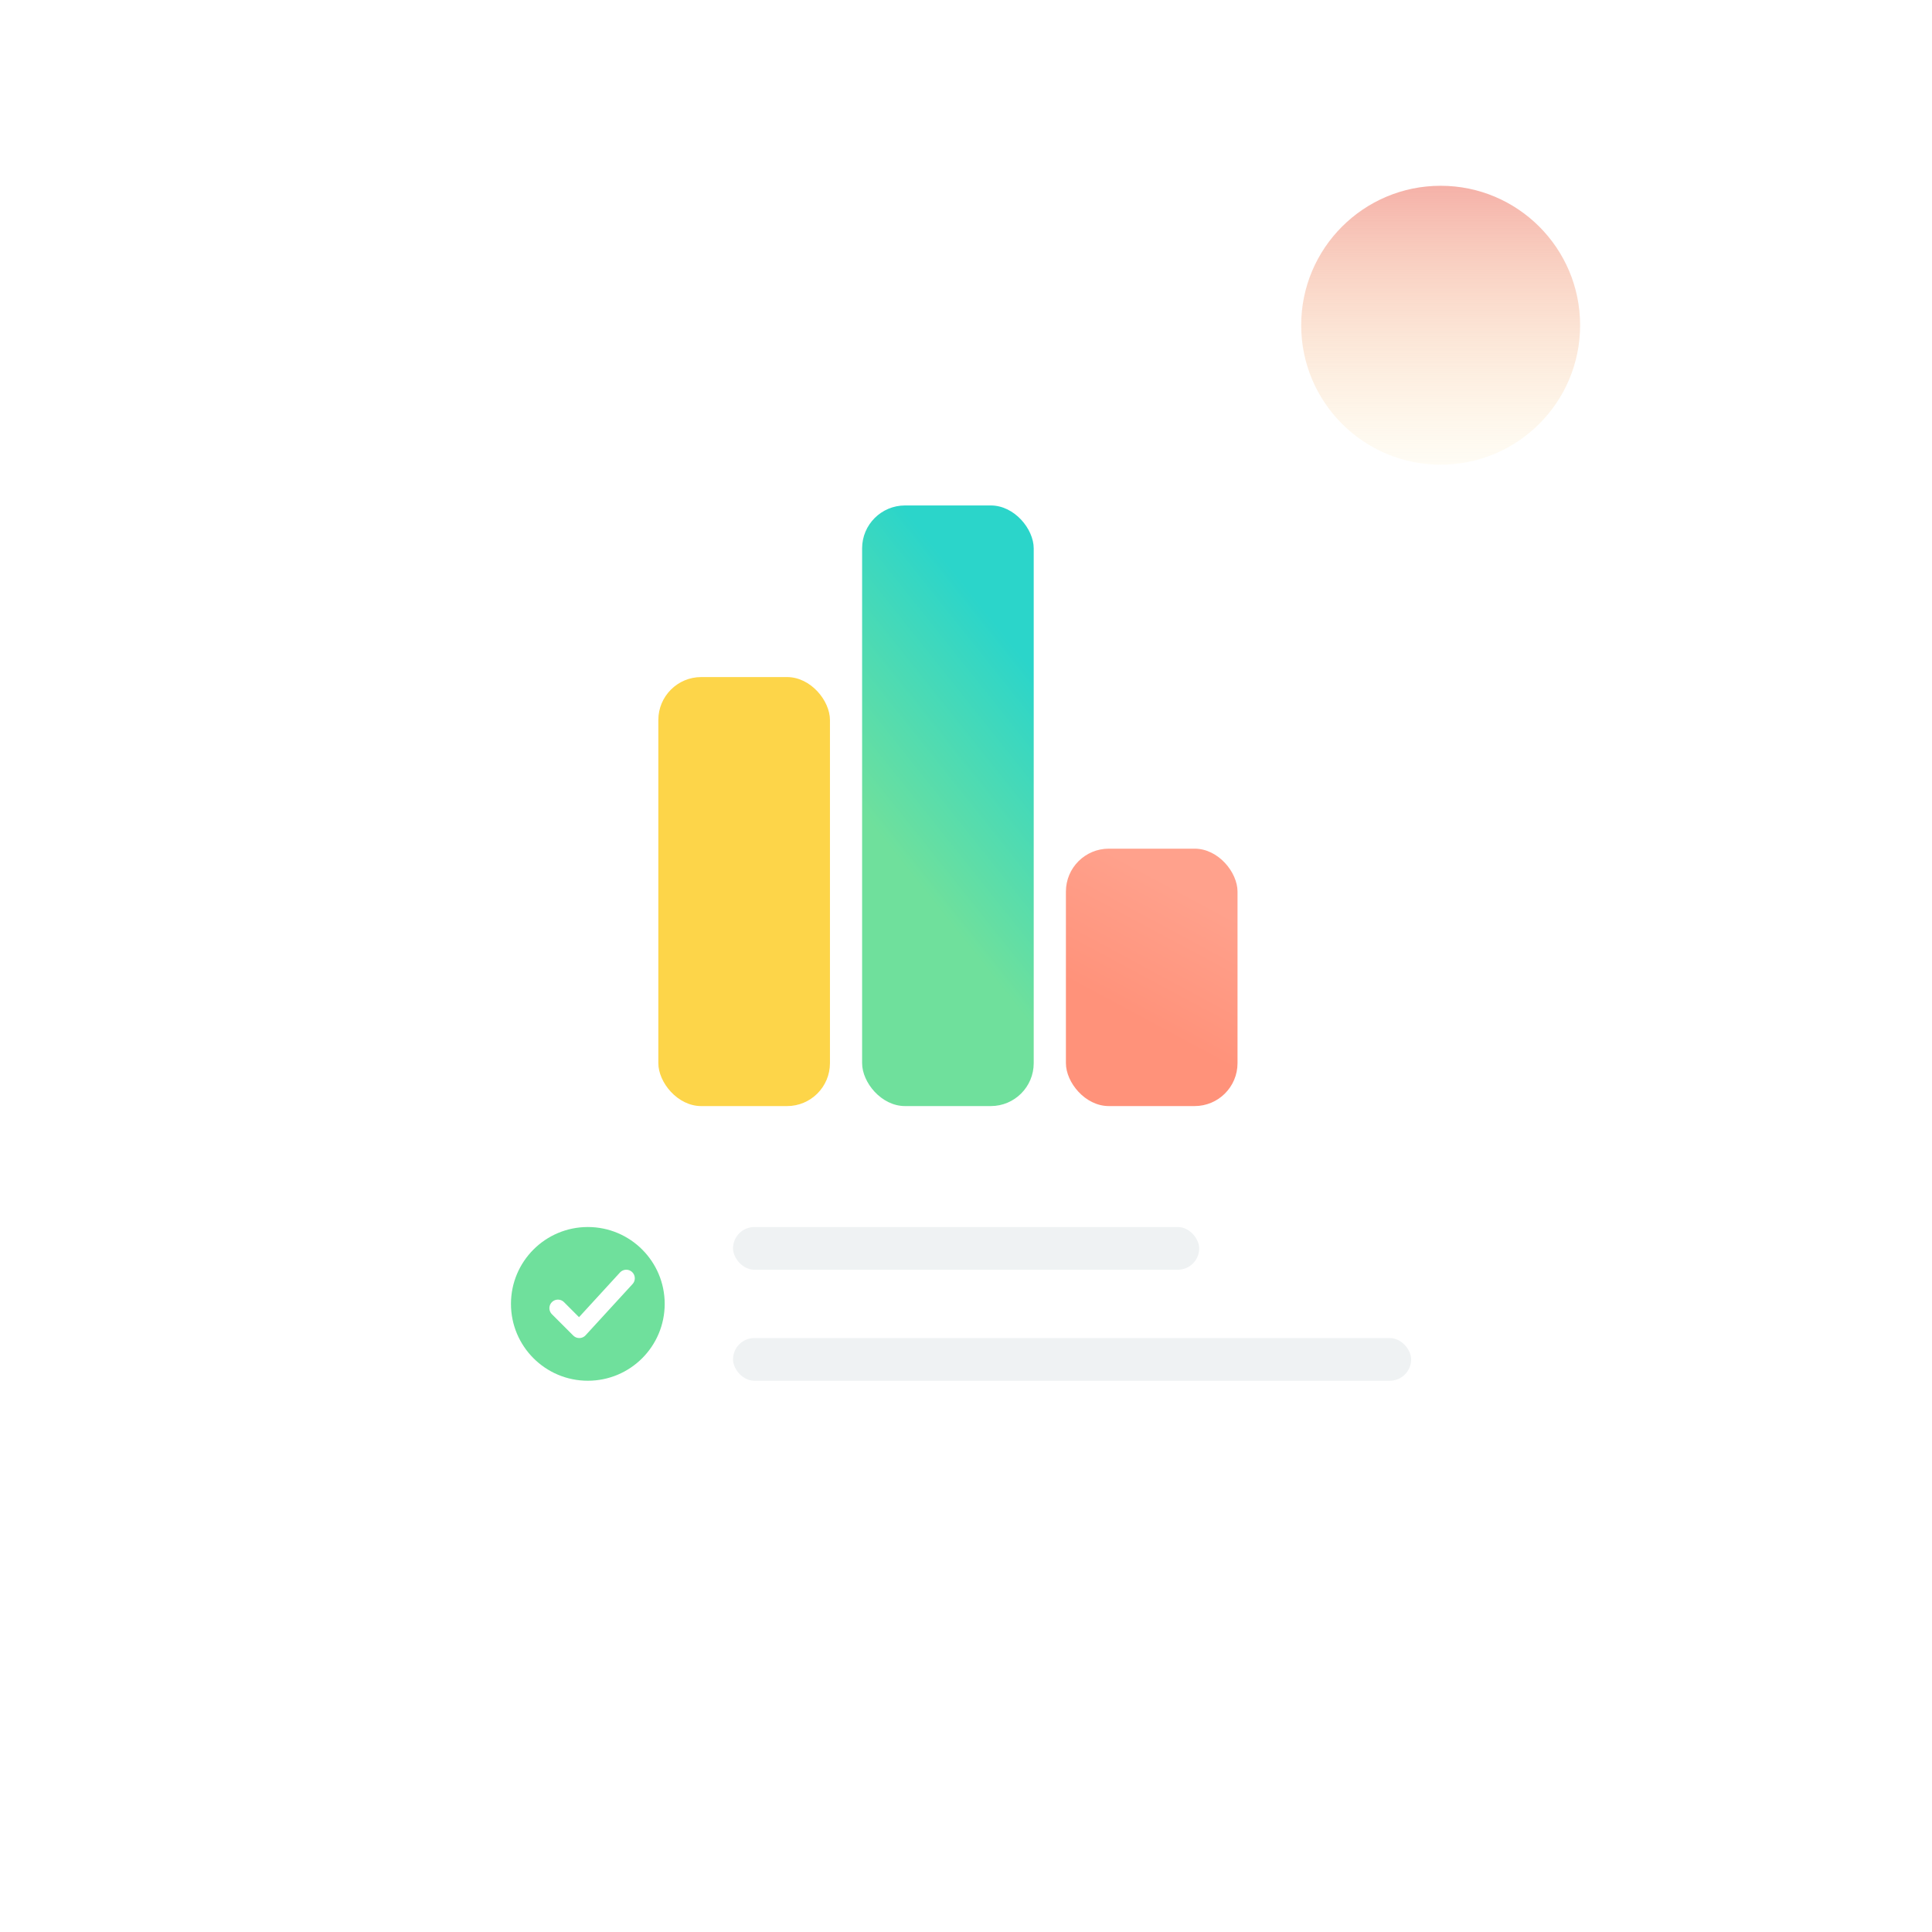 <svg width="176" height="176" viewBox="0 0 176 176" fill="none" xmlns="http://www.w3.org/2000/svg">
<g clip-path="url(#clip0)">
<g filter="url(#filter0_d)">
<rect x="35.538" y="26.974" width="101.63" height="115.181" rx="13.4" fill="white"/>
</g>
<circle cx="131.239" cy="29.628" r="12.704" fill="url(#paint0_linear)"/>
<rect x="66.777" y="121.893" width="61.774" height="3.89" rx="1.945" fill="#EFF2F3"/>
<rect x="66.777" y="111.779" width="42.465" height="3.89" rx="1.945" fill="#EFF2F3"/>
<circle cx="53.55" cy="118.78" r="7.002" fill="#6FE09C"/>
<path d="M50.827 119.17L52.772 121.115L57.051 116.447" stroke="white" stroke-width="1.556" stroke-linecap="round" stroke-linejoin="round"/>
<g filter="url(#filter1_d)">
<rect x="78.536" y="42.456" width="15.633" height="54.714" rx="3.908" fill="url(#paint1_linear)"/>
</g>
<g filter="url(#filter2_d)">
<rect x="97.102" y="73.721" width="15.633" height="23.449" rx="3.908" fill="url(#paint2_linear)"/>
</g>
<g filter="url(#filter3_d)">
<rect x="59.973" y="58.089" width="15.633" height="39.082" rx="3.908" fill="url(#paint3_linear)"/>
</g>
</g>
<defs>
<filter id="filter0_d" x="-6.808" y="-5.582" width="186.322" height="199.873" filterUnits="userSpaceOnUse" color-interpolation-filters="sRGB">
<feFlood flood-opacity="0" result="BackgroundImageFix"/>
<feColorMatrix in="SourceAlpha" type="matrix" values="0 0 0 0 0 0 0 0 0 0 0 0 0 0 0 0 0 0 127 0"/>
<feOffset dy="9.79"/>
<feGaussianBlur stdDeviation="21.173"/>
<feColorMatrix type="matrix" values="0 0 0 0 0.387 0 0 0 0 0.398 0 0 0 0 0.504 0 0 0 0.21 0"/>
<feBlend mode="normal" in2="BackgroundImageFix" result="effect1_dropShadow"/>
<feBlend mode="normal" in="SourceGraphic" in2="effect1_dropShadow" result="shape"/>
</filter>
<filter id="filter1_d" x="74.946" y="42.456" width="22.813" height="61.894" filterUnits="userSpaceOnUse" color-interpolation-filters="sRGB">
<feFlood flood-opacity="0" result="BackgroundImageFix"/>
<feColorMatrix in="SourceAlpha" type="matrix" values="0 0 0 0 0 0 0 0 0 0 0 0 0 0 0 0 0 0 127 0"/>
<feOffset dy="3.59"/>
<feGaussianBlur stdDeviation="1.795"/>
<feColorMatrix type="matrix" values="0 0 0 0 0.239 0 0 0 0 0.847 0 0 0 0 0.749 0 0 0 0.33 0"/>
<feBlend mode="normal" in2="BackgroundImageFix" result="effect1_dropShadow"/>
<feBlend mode="normal" in="SourceGraphic" in2="effect1_dropShadow" result="shape"/>
</filter>
<filter id="filter2_d" x="93.511" y="73.721" width="22.813" height="30.629" filterUnits="userSpaceOnUse" color-interpolation-filters="sRGB">
<feFlood flood-opacity="0" result="BackgroundImageFix"/>
<feColorMatrix in="SourceAlpha" type="matrix" values="0 0 0 0 0 0 0 0 0 0 0 0 0 0 0 0 0 0 127 0"/>
<feOffset dy="3.59"/>
<feGaussianBlur stdDeviation="1.795"/>
<feColorMatrix type="matrix" values="0 0 0 0 1 0 0 0 0 0.62 0 0 0 0 0.533 0 0 0 0.33 0"/>
<feBlend mode="normal" in2="BackgroundImageFix" result="effect1_dropShadow"/>
<feBlend mode="normal" in="SourceGraphic" in2="effect1_dropShadow" result="shape"/>
</filter>
<filter id="filter3_d" x="56.383" y="58.089" width="22.813" height="46.262" filterUnits="userSpaceOnUse" color-interpolation-filters="sRGB">
<feFlood flood-opacity="0" result="BackgroundImageFix"/>
<feColorMatrix in="SourceAlpha" type="matrix" values="0 0 0 0 0 0 0 0 0 0 0 0 0 0 0 0 0 0 127 0"/>
<feOffset dy="3.59"/>
<feGaussianBlur stdDeviation="1.795"/>
<feColorMatrix type="matrix" values="0 0 0 0 0.992 0 0 0 0 0.835 0 0 0 0 0.286 0 0 0 0.33 0"/>
<feBlend mode="normal" in2="BackgroundImageFix" result="effect1_dropShadow"/>
<feBlend mode="normal" in="SourceGraphic" in2="effect1_dropShadow" result="shape"/>
</filter>
<linearGradient id="paint0_linear" x1="131.239" y1="16.924" x2="131.239" y2="42.331" gradientUnits="userSpaceOnUse">
<stop stop-color="#F5B1A8"/>
<stop offset="1" stop-color="#FDECC2" stop-opacity="0.17"/>
</linearGradient>
<linearGradient id="paint1_linear" x1="90.809" y1="53.255" x2="74.879" y2="65.966" gradientUnits="userSpaceOnUse">
<stop stop-color="#2BD5CA"/>
<stop offset="1" stop-color="#6FE09C"/>
</linearGradient>
<linearGradient id="paint2_linear" x1="109.375" y1="78.349" x2="103.537" y2="89.217" gradientUnits="userSpaceOnUse">
<stop stop-color="#FFA18C"/>
<stop offset="1" stop-color="#FF927A"/>
</linearGradient>
<linearGradient id="paint3_linear" x1="72.314" y1="65.631" x2="79.553" y2="73.284" gradientUnits="userSpaceOnUse">
<stop stop-color="#FDD549"/>
<stop offset="1" stop-color="#FDD549"/>
</linearGradient>
<clipPath id="clip0">
<rect width="176" height="176" fill="white"/>
</clipPath>
</defs>
</svg>
